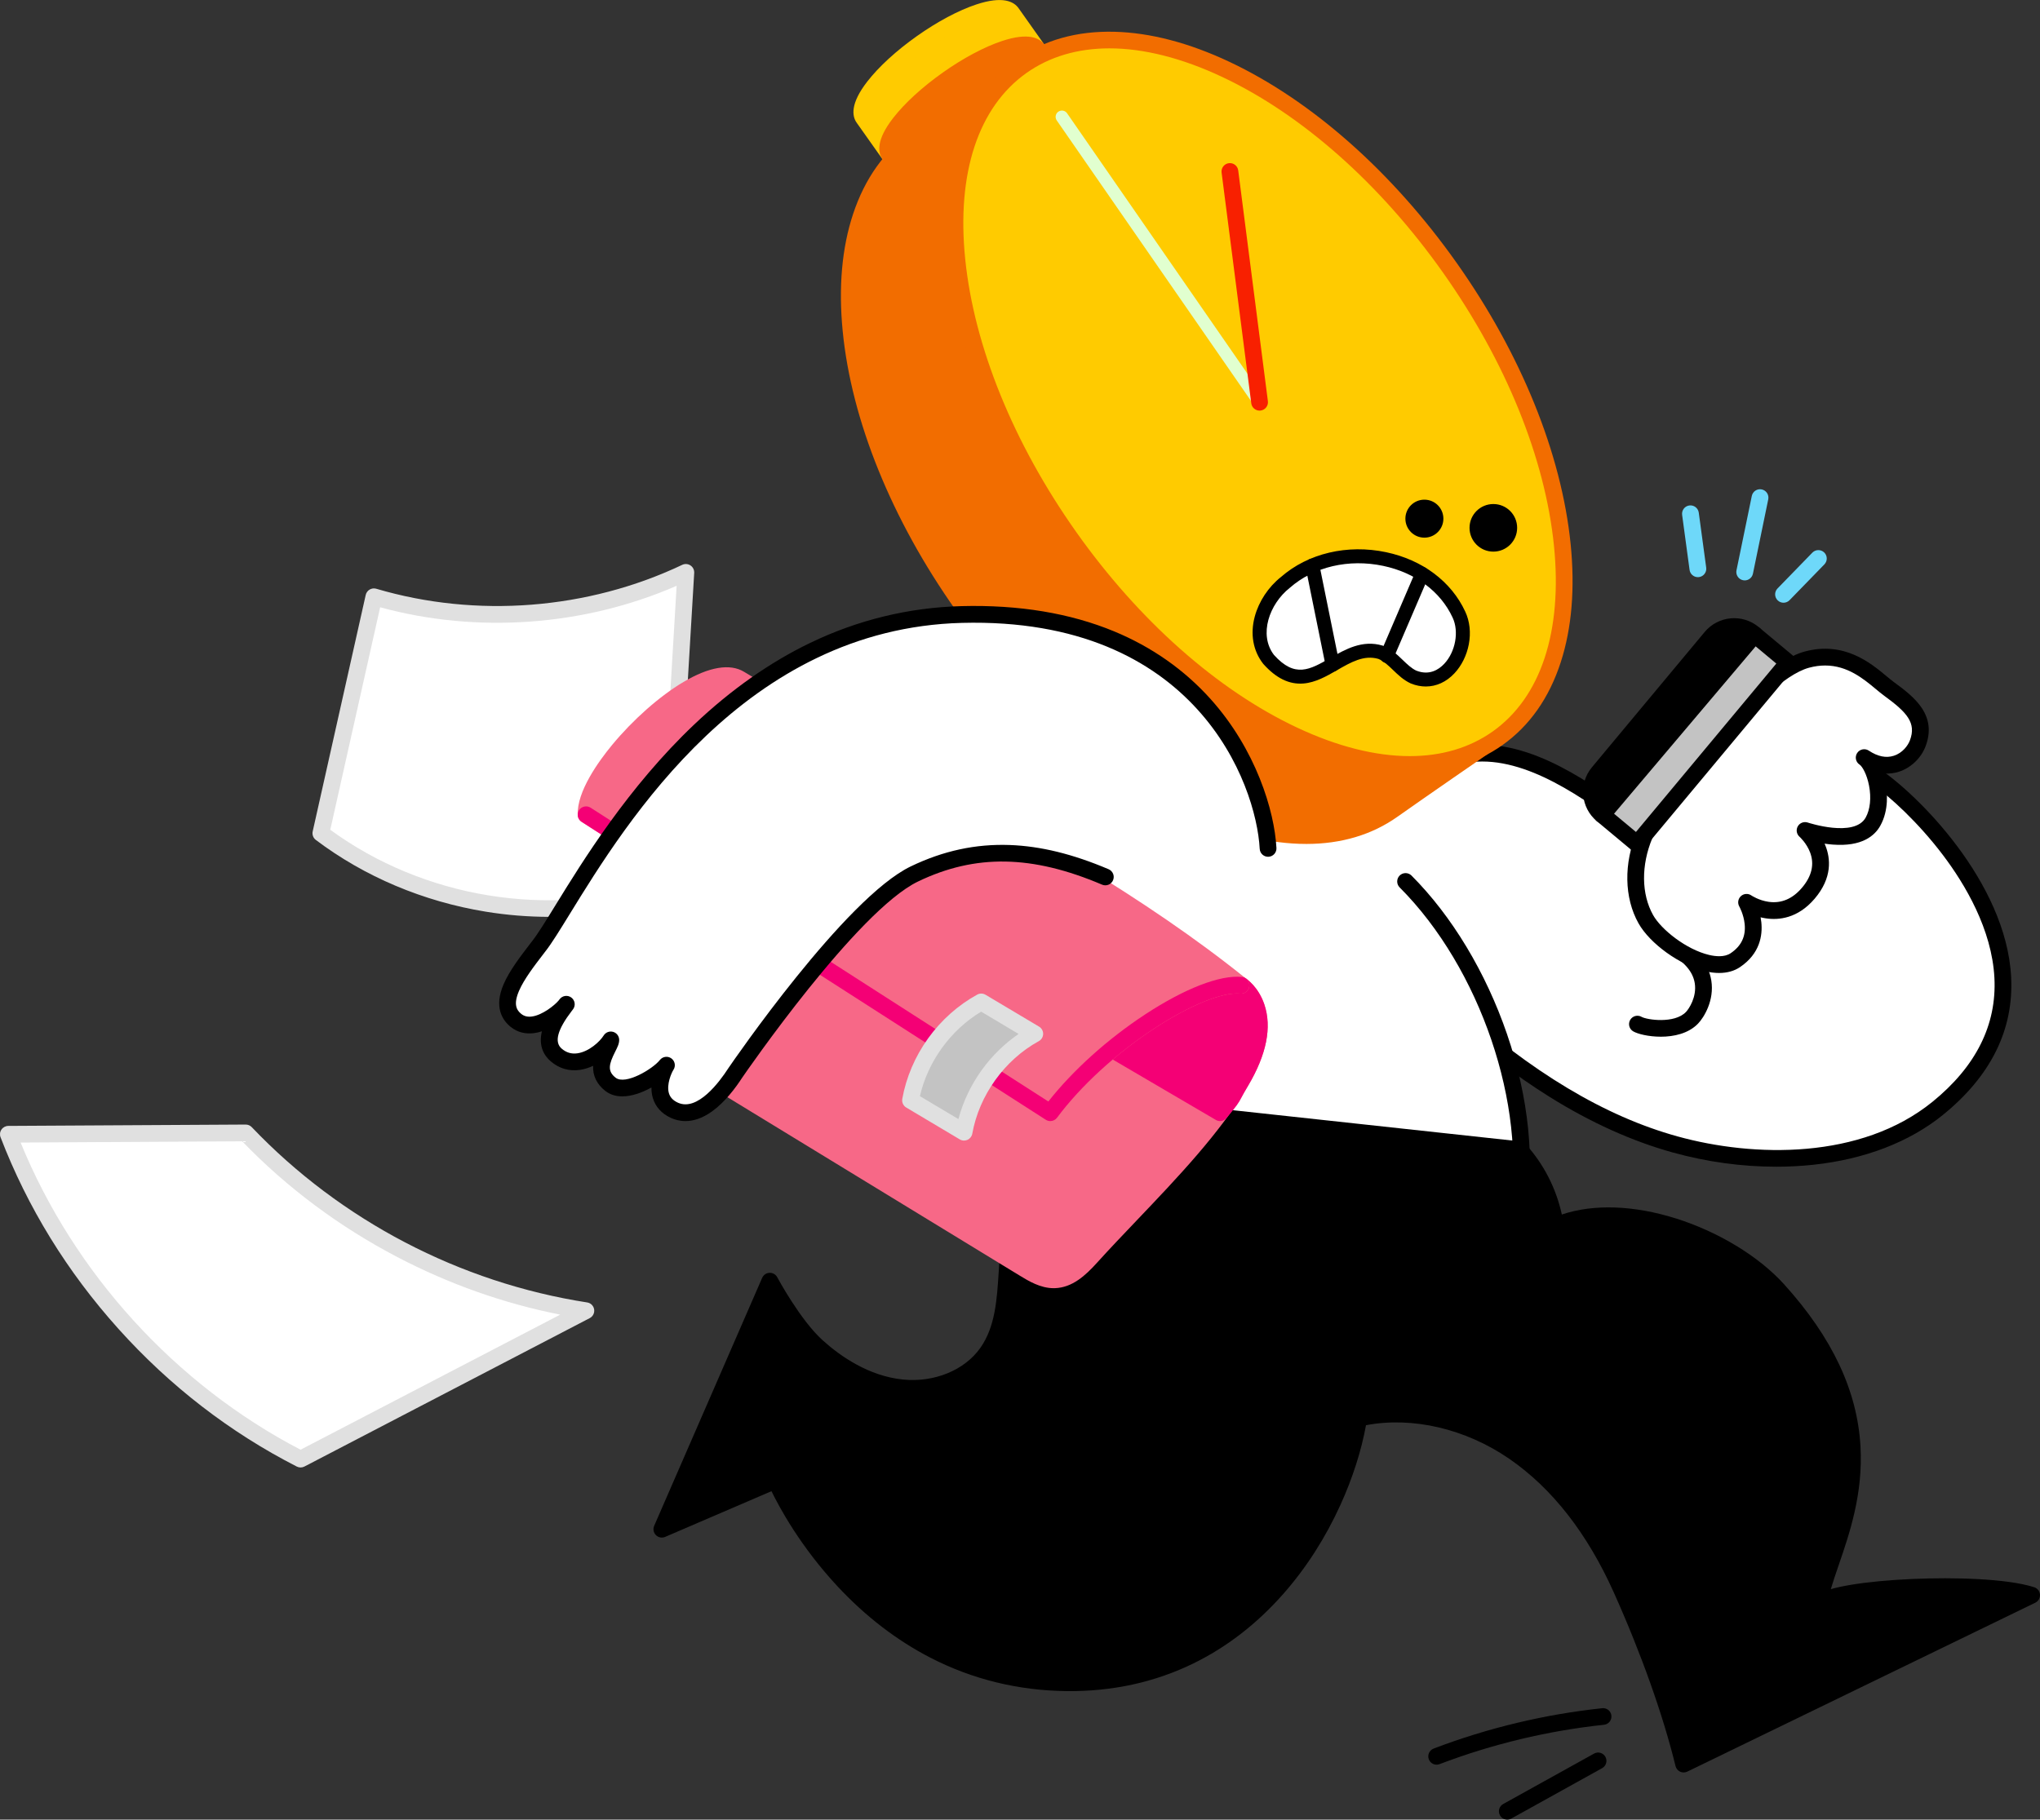<?xml version="1.0" encoding="UTF-8"?>
<svg id="Layer_2" data-name="Layer 2" xmlns="http://www.w3.org/2000/svg" xmlns:xlink="http://www.w3.org/1999/xlink" viewBox="0 0 2918 2603.48">
  <rect x="0" y="0" width="2918" height="2603.48" fill="#333333" stroke="none"/>
  <defs>
    <style>
      .cls-1 {
        fill: none;
      }

      .cls-2 {
        fill: #e0e0e0;
      }

      .cls-3 {
        fill: #ffcb00;
      }

      .cls-4 {
        fill: #e1ffcf;
      }

      .cls-5 {
        fill: #c3c3c3;
      }

      .cls-6 {
        fill: #6ed8f9;
      }

      .cls-7 {
        clip-path: url(#clippath-1);
      }

      .cls-8 {
        clip-path: url(#clippath-3);
      }

      .cls-9 {
        clip-path: url(#clippath-4);
      }

      .cls-10 {
        clip-path: url(#clippath-2);
      }

      .cls-11 {
        fill: #fff;
      }

      .cls-12 {
        fill: #f26d00;
      }

      .cls-13 {
        fill: #f76887;
      }

      .cls-14 {
        fill: #f82000;
      }

      .cls-15 {
        fill: #f40075;
      }

      .cls-16 {
        clip-path: url(#clippath);
      }
    </style>
    <clipPath id="clippath">
      <rect class="cls-1" x="2043" y="2444" width="262" height="159.48"/>
    </clipPath>
    <clipPath id="clippath-1">
      <rect class="cls-1" x="2406" y="700" width="207" height="162.38"/>
    </clipPath>
    <clipPath id="clippath-2">
      <rect class="cls-1" y="1609" width="850" height="490.63"/>
    </clipPath>
    <clipPath id="clippath-3">
      <rect class="cls-1" x="447" y="807" width="546" height="504.82"/>
    </clipPath>
    <clipPath id="clippath-4">
      <rect class="cls-1" x="714" width="2204" height="2535.99"/>
    </clipPath>
  </defs>
  <g id="Layer_1-2" data-name="Layer 1">
    <g>
      <g class="cls-16">
        <g>
          <path d="M2054.92,2524.87c-4.8,0-9.33-2.92-11.14-7.68-2.34-6.15.74-13.04,6.9-15.38,77.52-29.52,158.65-48.95,241.14-57.74,6.54-.69,12.42,4.04,13.11,10.59.7,6.54-4.04,12.42-10.59,13.11-80.45,8.58-159.58,27.52-235.19,56.32-1.4.53-2.83.78-4.24.78h0Z"/>
          <path d="M2155.96,2603.48c-4.19,0-8.25-2.21-10.43-6.14-3.19-5.76-1.12-13.01,4.64-16.2l129.98-72.14c5.76-3.19,13.01-1.12,16.2,4.64,3.19,5.76,1.12,13.01-4.64,16.2l-129.98,72.14c-1.83,1.02-3.82,1.5-5.77,1.5Z"/>
        </g>
      </g>
      <g class="cls-7">
        <g>
          <path class="cls-6" d="M2428.64,825.79c-5.92,0-11.07-4.37-11.89-10.4l-10.64-78.67c-.89-6.57,3.72-12.63,10.29-13.51,6.57-.9,12.62,3.72,13.51,10.29l10.64,78.67c.89,6.57-3.72,12.62-10.29,13.51-.55.07-1.09.11-1.63.11Z"/>
          <path class="cls-6" d="M2495.64,830.42c-.8,0-1.62-.08-2.44-.25-6.5-1.34-10.68-7.69-9.34-14.19l21.91-106.4c1.34-6.5,7.69-10.68,14.19-9.34,6.5,1.34,10.68,7.69,9.34,14.19l-21.91,106.4c-1.17,5.68-6.17,9.59-11.75,9.59h0Z"/>
          <path class="cls-6" d="M2551.15,862.38c-3.02,0-6.04-1.13-8.37-3.4-4.76-4.62-4.86-12.23-.24-16.99l49.83-51.26c4.62-4.76,12.23-4.86,16.99-.24,4.76,4.62,4.86,12.23.24,16.99l-49.83,51.26c-2.35,2.42-5.48,3.64-8.61,3.64h0Z"/>
        </g>
      </g>
      <g class="cls-10">
        <g>
          <path class="cls-11" d="M351.46,1620.95l-339.51,1.93c76.43,198.91,228.28,367.77,417.99,464.81l408.11-212.36c-184.13-28.59-358.02-119.49-486.59-254.38h0Z"/>
          <path class="cls-2" d="M429.94,2099.63c-1.87,0-3.73-.44-5.44-1.31-95.72-48.96-181.48-115.19-254.92-196.85C96.14,1819.81,39.35,1727.52.8,1627.16c-1.41-3.66-.93-7.78,1.29-11.02,2.21-3.24,5.88-5.19,9.8-5.21l339.51-1.93h.07c3.27,0,6.39,1.34,8.65,3.7,127.2,133.46,297.59,222.53,479.77,250.81,5.1.79,9.12,4.77,9.96,9.87.84,5.1-1.69,10.15-6.27,12.54l-408.11,212.36c-1.73.9-3.62,1.35-5.51,1.35h0ZM29.49,1634.73c76.39,186.95,221.32,346.2,400.42,439.5l371.41-193.26c-80.6-15.98-158.81-43.62-232.94-82.38-83.24-43.51-157.9-99.23-221.99-165.66l-316.9,1.8h0Z"/>
        </g>
      </g>
      <g class="cls-8">
        <g>
          <path class="cls-11" d="M534.83,853.88l-75.84,338.32c138.82,104.8,330.16,135.97,495.06,80.64l26.95-453.85c-137.8,65.46-299.88,78.13-446.17,34.88Z"/>
          <path class="cls-2" d="M786.09,1311.82c-30.36,0-60.91-2.46-91.28-7.41-89.34-14.55-173.38-50.04-243.05-102.64-3.76-2.84-5.51-7.61-4.48-12.2l75.84-338.32c.73-3.24,2.76-6.03,5.63-7.72,2.86-1.68,6.3-2.1,9.48-1.16,143.22,42.34,302.73,29.87,437.63-34.21,3.83-1.82,8.34-1.48,11.85.89,3.52,2.37,5.52,6.42,5.27,10.66l-26.95,453.85c-.29,4.89-3.52,9.1-8.16,10.66-54.62,18.33-112.83,27.6-171.78,27.6h0ZM472.41,1187.22c133.67,97.73,312.35,126.89,470.16,76.76l25.28-425.82c-132.23,57.56-284.96,68.7-424.09,30.73l-71.35,318.34Z"/>
        </g>
      </g>
      <g class="cls-9">
        <g>
          <path class="cls-11" d="M1637.63,1337.88c28.74,51.05,65.85,101.01,119.43,124.69,45.57,20.14,97.65,18.81,147.06,12.35,122.34-16,240.7-61.66,342.09-131.97,21.52-14.92,43.99-33.76,47.23-59.74,3.57-28.58-17.31-53.79-36.81-74.98-37.78-41.05-76.17-82.62-123.49-112.18-48.65-30.39-104.62-46.74-160.28-60.62-108.21-26.97-218.42-45.9-329.42-56.62-27.9-2.69-55.9-5.16-83.89-6.53-15.81-.78-17.39-3.67-21.58,9.73-3.22,10.31,1.49,29.3,2.41,39.99,4.45,51.83,14.13,103.19,28.76,153.11,16.59,56.61,39.56,111.36,68.5,162.77h0Z"/>
          <path class="cls-11" d="M1951.56,1139.57c49.84-36.04,94.38-62.01,168.61-62.01,111.77,0,227.87,119.94,298.75,162.36,4.25-18.71,8.51-37.42,12.76-56.12l247.25-75.66c76.41,49.84,317.28,295.71,92.5,477.86-99.01,80.23-252.51,85.48-375.32,51.46-122.81-34.03-230.33-109.36-325.04-194.63"/>
          <path d="M2540.52,1669.3c-48.88,0-99.05-6.85-147.59-20.3-58.3-16.15-117.58-42.89-176.2-79.48-50.06-31.24-100.32-69.77-153.65-117.79-4.92-4.43-5.32-12.01-.89-16.93,4.43-4.92,12.01-5.32,16.93-.89,111.48,100.37,216.22,163.17,320.22,191.98,109.46,30.33,262.71,33.32,364.57-49.22,62.45-50.61,92.35-110.35,88.89-177.57-3.58-69.47-42.03-133.92-73.66-175.75-34.62-45.79-75.23-83.38-102.14-102.09l-235.15,71.96-11.22,49.35c-.85,3.74-3.44,6.85-6.98,8.36-3.53,1.51-7.57,1.23-10.87-.74-19.69-11.78-42.84-29.42-67.34-48.1-65.79-50.14-147.67-112.55-225.25-112.55-73.03,0-116.38,27.05-161.59,59.74-5.36,3.88-12.86,2.67-16.74-2.69-3.88-5.36-2.67-12.86,2.69-16.74,23.19-16.76,48.64-33.93,77.61-45.88,30.41-12.55,61.55-18.4,98.02-18.4,85.68,0,171.13,65.13,239.79,117.46,18.19,13.86,35.61,27.15,51.06,37.59l8.98-39.49c.95-4.19,4.07-7.55,8.18-8.8l247.25-75.66c3.4-1.04,7.08-.52,10.05,1.42,56.98,37.16,184.24,164.25,191.23,299.78,3.89,75.3-29,141.73-97.73,197.43-47.77,38.71-111.74,63.32-185,71.18-17.55,1.88-35.42,2.82-53.47,2.82h0Z"/>
          <path d="M2375.55,1483.29c-17.32,0-32.88-3.87-39.38-7.62-5.73-3.31-7.7-10.64-4.39-16.37s10.64-7.7,16.37-4.39c7.31,4.22,46.93,10.2,63.44-6.99,4.26-4.44,15.72-21.54,12.58-41.23-2.69-16.87-15.66-31.6-38.53-43.79-5.84-3.11-8.06-10.37-4.94-16.21,3.11-5.84,10.37-8.06,16.21-4.94,29.86,15.9,47,36.48,50.94,61.17,4.53,28.4-10.43,52.72-18.96,61.61-13.65,14.21-34.53,18.77-53.34,18.77h0Z"/>
          <path class="cls-11" d="M2352.41,1194.6c-16.01,38.39-18.62,84.24,1.71,120.53s93.58,81.95,128.05,58.68c45.99-31.04,16.1-82.79,16.1-82.79,0,0,48.34,33.78,88.2-12.87,42.25-49.44-4.5-89.9-4.5-89.9,0,0,75.52,26.07,97.09-12.59,17.66-31.64,2.91-81.57-12.59-91.7,37.76,25.17,68.31,1.88,76.7-20.61,13.11-35.13-10.76-55.56-41.08-77.64-22.13-16.11-57.81-58.04-117.6-41.94-76.57,20.61-216.09,212.42-232.09,250.82h0Z"/>
          <path d="M2459,1392.11c-6.24,0-12.88-.82-19.85-2.48-36.27-8.61-79.1-39.41-95.48-68.64-20.44-36.48-21.3-85.45-2.31-131,8.7-20.87,49.04-80.16,95.22-135.17,41.38-49.29,100.09-110.57,144.82-122.61,56.39-15.18,94.27,16.3,116.9,35.12,4.13,3.44,7.7,6.4,10.87,8.71,14.91,10.86,30.27,22.66,39.76,36.99,11.12,16.79,12.91,34.62,5.49,54.52-6.35,17.01-20.94,31.02-38.09,36.57-6,1.94-13.68,3.31-22.61,2.53,1.38,4.36,2.47,8.73,3.26,12.83,2.61,13.51,5.11,39.54-7.44,62.03-7.86,14.08-26.04,30.18-68.04,26.9-4-.31-7.9-.78-11.62-1.33.47,1.04.92,2.11,1.35,3.2,7.05,17.92,10.05,45.6-15.64,75.66-24.17,28.29-51.4,30.83-69.97,27.99-2.51-.38-4.93-.88-7.25-1.45.43,2.27.78,4.64,1.03,7.07,1.91,18.6-1.84,44.84-30.51,64.19-8.23,5.56-18.37,8.37-29.88,8.37h0ZM2610.66,952.19c-7.2,0-14.86.97-23.04,3.17-70.85,19.08-208.75,206.91-224.15,243.85-16.18,38.81-15.77,79.95,1.1,110.06,11.62,20.74,47.38,49.27,80.1,57.04,9.17,2.18,21.96,3.52,30.79-2.43,15.34-10.35,21.91-24.05,20.08-41.88-1.42-13.88-7.59-24.87-7.65-24.98-2.81-4.86-1.86-11.03,2.28-14.83s10.36-4.21,14.97-.99c.06.04,10.61,7.17,24.89,9.15,17.95,2.49,33.88-4.23,47.34-19.98,14.22-16.64,18.2-33.67,11.83-50.6-5.1-13.55-15-22.4-15.1-22.48-4.34-3.76-5.39-10.05-2.52-15.03s8.89-7.2,14.32-5.33c.65.22,66.55,21.87,82.72-7.1,6.46-11.57,8.22-28.26,4.84-45.8-3.2-16.58-9.73-27.43-13.42-29.96-.06-.04-.12-.08-.19-.12-5.49-3.66-6.99-11.07-3.35-16.58,3.64-5.51,11.04-7.04,16.56-3.43.1.06.19.13.29.19,12.59,8.33,24.57,10.75,35.61,7.18,12.38-4.01,20.13-14.43,23.01-22.14,9.26-24.82-3.9-39.73-36.9-63.76-3.79-2.76-7.82-6.11-12.08-9.65-17.54-14.58-40.38-33.57-72.31-33.57h0Z"/>
          <path d="M2447.61,911.86l-161.31,193.6c-15.13,18.16-12.68,45.16,5.48,60.29s218.05-257.76,218.05-257.76l-1.94-1.61c-18.16-15.13-45.16-12.68-60.29,5.48h0Z"/>
          <path d="M2291.78,1177.73c-2.71,0-5.43-.91-7.67-2.78-23.21-19.34-26.36-53.96-7.02-77.17l161.31-193.6c19.34-23.21,53.96-26.36,77.17-7.02l1.94,1.61c2.45,2.05,3.99,4.98,4.27,8.17.28,3.18-.73,6.34-2.79,8.78l-218.05,257.76c-2.37,2.8-5.75,4.24-9.16,4.24ZM2480.53,908.45c-8.84,0-17.62,3.77-23.71,11.08l-161.31,193.6c-8.19,9.82-9.21,23.28-3.65,33.98l200.06-236.48c-3.66-1.46-7.53-2.17-11.38-2.17h0ZM2447.61,911.86h0,0Z"/>
          <path class="cls-5" d="M2509.84,907.99l-218.06,257.76,49.81,41.5,216.12-259.37-47.87-39.89Z"/>
          <path d="M2341.58,1219.23c-2.7,0-5.43-.91-7.67-2.78l-49.81-41.5c-2.45-2.04-3.99-4.98-4.27-8.17-.28-3.18.73-6.34,2.79-8.78l218.05-257.76c4.25-5.03,11.77-5.68,16.82-1.47l47.87,39.89c2.44,2.03,3.98,4.96,4.26,8.12.29,3.17-.69,6.32-2.73,8.76l-216.12,259.37c-2.37,2.85-5.78,4.31-9.21,4.31h0ZM2308.73,1164.27l31.32,26.1,200.77-240.96-29.53-24.6-202.57,239.46h0Z"/>
          <path class="cls-3" d="M1447.17,18.61c4.94,6.99,36.96,52.24,36.96,52.24l-212.04,150.02s-32.99-46.62-36.96-52.24c-12.57-17.76,24.71-65.74,83.27-107.17,58.55-41.43,116.21-60.61,128.77-42.85h0Z"/>
          <path class="cls-3" d="M1272.09,232.86c-.67,0-1.35-.06-2.02-.17-3.13-.54-5.92-2.3-7.76-4.89l-36.96-52.24c-6.64-9.39-9.38-27.24,15.28-58.99,16.43-21.15,41.59-44.19,70.85-64.89,29.26-20.7,59.36-36.76,84.77-45.21,38.14-12.7,54.07-4.17,60.71,5.22l36.96,52.24c1.84,2.59,2.57,5.81,2.03,8.95-.54,3.13-2.3,5.92-4.89,7.76l-212.04,150.02c-2.04,1.44-4.46,2.2-6.92,2.2h0ZM1429.68,23.98c-5.27,0-13.56,1.14-25.86,5.23-23.23,7.73-51.11,22.66-78.49,42.03-27.38,19.37-50.74,40.69-65.76,60.03-15.64,20.13-15.35,29.44-14.64,30.44l30.04,42.46,192.47-136.18-30.04-42.46c-.35-.49-2.62-1.55-7.71-1.55h0Z"/>
          <g>
            <ellipse class="cls-12" cx="1378.11" cy="145.87" rx="129.87" ry="39.39" transform="translate(168.86 822.75) rotate(-35.28)"/>
            <path class="cls-12" d="M1289.72,239.42c-15.16,0-23.17-5.64-27.41-11.63-6.64-9.39-9.38-27.24,15.28-58.99,16.43-21.15,41.59-44.19,70.85-64.89,29.25-20.7,59.36-36.76,84.77-45.21,38.14-12.7,54.07-4.17,60.71,5.22,6.64,9.39,9.38,27.24-15.28,58.99-16.43,21.15-41.59,44.19-70.85,64.89-29.25,20.7-59.36,36.76-84.77,45.21-13.81,4.6-24.7,6.41-33.3,6.41h0ZM1466.64,76.22c-5.27,0-13.56,1.14-25.86,5.23-23.24,7.73-51.11,22.66-78.49,42.03-27.38,19.37-50.74,40.69-65.76,60.03-15.64,20.13-15.35,29.44-14.64,30.44.71,1,9.38,4.37,33.57-3.68,23.24-7.73,51.11-22.66,78.49-42.03s50.74-40.69,65.76-60.03c15.64-20.13,15.35-29.44,14.64-30.43-.35-.49-2.62-1.56-7.71-1.56h0Z"/>
            <path class="cls-12" d="M1921.24,481.25c138.68,196.01,198.81,588.57,198.81,588.57,0,0-88.76,61.15-128.13,89-150.28,106.32-426.95-26.94-614.87-292.55s-216.14-562.01-65.86-668.33c41.03-29.03,158.91-109.15,158.91-109.15,0,0,314.53,199.37,451.14,392.45h0Z"/>
            <path class="cls-12" d="M1868.45,1207.48c-3.3,0-6.63-.06-9.99-.17-51.38-1.74-106.91-16.7-165.03-44.46-57.52-27.47-114.74-66.11-170.09-114.85-57.07-50.26-109.59-109.07-156.08-174.79-91.94-129.95-149.44-271.88-161.9-399.65-6.12-62.8-1.11-119.14,14.91-167.44,16.83-50.74,45.08-90.42,83.99-117.94,40.66-28.77,157.92-108.48,159.1-109.28,3.95-2.68,9.12-2.77,13.15-.21.79.5,80.21,50.99,175.26,124.46,87.97,68,207.83,170.24,279.25,271.19,32.19,45.5,62.8,105.13,90.95,177.22,22.41,57.37,43.36,122.79,62.27,194.44,32.16,121.85,47.51,221.04,47.66,222.03.7,4.54-1.27,9.08-5.05,11.68-.89.61-89.15,61.42-128.01,88.92-36.47,25.81-80.3,38.86-130.38,38.86h0ZM1470.27,103.18c-25.37,17.26-117.26,79.86-152.17,104.56-69.12,48.9-100.69,142.48-88.89,263.49,12.06,123.69,68.04,261.53,157.61,388.14,89.92,127.09,202.48,227.19,316.94,281.85,112.53,53.75,212.4,56.53,281.23,7.83,32.92-23.29,101.09-70.35,122.02-84.79-4.15-25.03-19.16-110.72-46.01-212.41-41.98-158.98-93.69-284.73-149.54-363.68-69.71-98.53-187.67-199.07-274.35-266.07-78.46-60.65-146.02-105.39-166.84-118.93h0Z"/>
          </g>
          <ellipse class="cls-3" cx="1801.69" cy="575.52" rx="333.32" ry="589.13" transform="translate(-1.51 1146.31) rotate(-35.28)"/>
          <path class="cls-12" d="M2016.74,1105.66c-2.57,0-5.15-.03-7.76-.1-51.21-1.34-106.45-15.81-164.2-43.01-117.5-55.34-232.91-157.48-324.98-287.6-92.06-130.12-149.97-272.95-163.05-402.17-6.43-63.51-1.69-120.42,14.09-169.16,16.62-51.33,44.76-91.31,83.65-118.82,38.89-27.52,85.95-40.75,139.89-39.34,51.21,1.34,106.45,15.81,164.2,43.01,117.49,55.34,232.92,157.49,324.98,287.6,92.06,130.12,149.97,272.95,163.05,402.17,6.43,63.51,1.69,120.42-14.09,169.16-16.62,51.33-44.76,91.31-83.65,118.82-37.01,26.19-81.43,39.44-132.13,39.44h0ZM1586.91,69.19c-45.21,0-85.4,11.71-118.57,35.18-69,48.82-100.16,143.29-87.74,266,12.67,125.17,69.06,263.94,158.77,390.74,89.71,126.8,201.8,226.15,315.62,279.76,57.94,27.29,112.63,40.96,161.47,40.97,45.21,0,85.4-11.71,118.57-35.18,69-48.82,100.16-143.29,87.74-266-12.67-125.17-69.06-263.94-158.77-390.74-89.71-126.8-201.8-226.15-315.62-279.76-57.94-27.29-112.63-40.97-161.47-40.97h0Z"/>
          <path class="cls-4" d="M1801.69,584.5c-2.85,0-5.65-1.35-7.4-3.87l-282.73-408.33c-2.83-4.08-1.81-9.68,2.27-12.51,4.08-2.82,9.68-1.81,12.51,2.27l282.73,408.33c2.83,4.08,1.81,9.68-2.27,12.51-1.56,1.08-3.34,1.6-5.11,1.6Z"/>
          <path class="cls-14" d="M1801.67,587.5c-5.94,0-11.1-4.41-11.87-10.46l-42.44-330.14c-.84-6.56,3.79-12.57,10.36-13.42,6.56-.85,12.57,3.79,13.42,10.36l42.44,330.14c.84,6.56-3.79,12.57-10.36,13.42-.52.07-1.03.1-1.54.1h0Z"/>
          <path class="cls-11" d="M2086.81,879.3c-41.1-88.79-174.54-110.64-248.2-45.98-31.95,25.24-51.14,75.22-23.97,110.18,60.91,67.96,100.36-28.05,160.14-10.22,18.5,7.04,29.2,27.18,47.18,35.44,49.06,19.52,84.98-46.87,64.84-89.43h0Z"/>
          <path d="M2039.53,982.23c-6.98,0-14.13-1.39-21.25-4.23-.16-.06-.32-.13-.48-.21-10.13-4.66-17.79-12.02-25.2-19.15-6.9-6.63-13.42-12.9-21.03-15.91-20.6-5.96-39.18,4.73-58.85,16.03-15.22,8.75-30.96,17.8-48.37,19.18-20.23,1.62-38.94-7.49-57.15-27.8-.16-.17-.31-.35-.45-.54-14.42-18.56-18.66-42.52-11.94-67.47,5.85-21.7,19.47-42.28,37.4-56.52,38.84-33.97,95.08-47.25,150.5-35.53,51.99,11,93.23,41.96,113.14,84.96,6.46,13.68,8.28,30.33,5.11,46.88-3.03,15.83-10.33,30.55-20.56,41.45-11.65,12.42-25.9,18.84-40.89,18.84ZM2025.91,959.55c18.56,7.26,31.96-1.32,39.94-9.82,16.12-17.18,21.37-46.23,11.94-66.15-.01-.02-.02-.05-.04-.08-17.24-37.24-53.38-64.16-99.17-73.84-49.39-10.45-99.25,1.21-133.38,31.17-.13.11-.26.22-.4.33-28.95,22.87-44.82,66.81-22.49,95.95,30.05,33.33,51.2,21.18,80.44,4.36,21.52-12.37,45.91-26.4,74.88-17.75.24.07.47.15.7.24,11.55,4.4,19.97,12.49,28.1,20.31,6.43,6.18,12.5,12.02,19.47,15.29h0Z"/>
          <path d="M1906.03,961.05c-4.65,0-8.82-3.27-9.78-8l-28.79-141.92c-1.1-5.41,2.4-10.68,7.8-11.77,5.4-1.09,10.68,2.4,11.77,7.8l28.79,141.92c1.1,5.41-2.4,10.68-7.8,11.77-.67.14-1.34.2-2,.2h0Z"/>
          <path d="M1983.72,948.59c-1.31,0-2.65-.26-3.93-.81-5.07-2.18-7.41-8.05-5.24-13.12l50.46-117.54c2.18-5.07,8.05-7.41,13.12-5.24,5.07,2.18,7.41,8.05,5.24,13.12l-50.46,117.54c-1.62,3.78-5.31,6.05-9.18,6.05h0Z"/>
          <circle cx="2037.43" cy="742.09" r="27.18"/>
          <circle cx="2136.06" cy="755.21" r="34.05"/>
          <path class="cls-11" d="M2010.53,1261.2c114.56,114.69,189.06,318.76,159.58,478.17,0,0-135.92,68.75-316.33,55-171.69-13.09-373.65-116.29-373.65-116.29,75.22-146.08,94.06-320.32,51.81-479.1"/>
          <path d="M1901.3,1808.15c-15.71,0-31.87-.57-48.43-1.83-90.12-6.87-188.18-38.49-254.57-63.8-71.73-27.35-123.11-53.5-123.62-53.76-2.84-1.45-4.98-3.97-5.96-7-.98-3.03-.71-6.33.75-9.16,73.79-143.28,92.33-314.79,50.88-470.53-1.7-6.4,2.1-12.96,8.5-14.66,6.39-1.69,12.96,2.1,14.66,8.5,41.91,157.49,24.64,330.52-47.25,476.77,18.44,8.9,59.27,27.9,110.85,47.56,64.83,24.71,160.41,55.55,247.57,62.19,91.19,6.95,170.55-8,221.07-21.77,42.34-11.54,72.08-24.2,83.62-29.47,24.82-148.97-42.12-346.17-157.33-461.51-4.68-4.68-4.67-12.27,0-16.95s12.27-4.67,16.95,0c57.77,57.83,106.3,138.41,136.66,226.9,31.28,91.18,40.6,184.2,26.22,261.92-.68,3.68-3.04,6.83-6.38,8.51-1.43.73-35.72,17.91-92.76,33.52-43.34,11.86-107.13,24.56-181.46,24.56h0ZM2170.11,1739.37h0,0Z"/>
          <path d="M2601.57,2294.84c12.95-84.84,130.9-239.36-58.32-449.08-70.36-77.98-222.35-134.08-318.44-91.68-5.77-40.4-23.96-78.95-51.48-109.09l-650.63-70.67c-48.9,51.88-70.73,135.87-79.01,206.68-6.17,52.79-.96,110.71-31.48,154.22-26.41,37.64-75.73,55.06-121.49,50.53s-87.86-28.41-122.01-59.2-67.52-93.46-67.52-93.46l-154.49,354.85,162.82-70.02s120.65,286.6,416.53,289.69c267.97,2.8,394.83-237.13,417.42-378.5,75.57-17.33,157.91,3.99,222.15,48.21,69.38,47.76,119.36,119.64,153.82,196.5,34.46,76.86,68.9,168.34,88.86,250.17l497.71-241.62c-68.36-21.93-280.91-12.31-304.45,12.46h0Z"/>
          <path d="M2408.3,2535.99c-1.74,0-3.49-.38-5.1-1.14-3.28-1.54-5.68-4.48-6.54-8-17.78-72.85-49.08-160.96-88.16-248.11-38.07-84.93-88.43-149.37-149.68-191.53-62.49-43.02-138.47-60.71-204.91-48.03-6.69,36.74-19.27,76-36.6,114.09-21.53,47.32-48.96,90.08-81.53,127.09-37.78,42.93-81.31,76.56-129.38,99.96-54.94,26.75-115.68,39.96-180.47,39.29-69.37-.73-135.07-16.84-195.28-47.9-48.05-24.79-92.66-59.08-132.58-101.91-53.08-56.94-83.3-113.08-94.54-136.23l-152.09,65.4c-4.52,1.94-9.76.93-13.23-2.55-3.47-3.48-4.46-8.73-2.5-13.24l154.49-354.85c1.84-4.22,5.92-7.01,10.52-7.19,4.59-.19,8.89,2.28,11.05,6.34.32.61,32.8,61.2,64.96,90.19,25.45,22.94,66.09,51.31,115.17,56.18,44.63,4.42,88-13.42,110.49-45.48,21.19-30.21,23.62-68.54,26.18-109.12.82-13.03,1.68-26.51,3.21-39.61,7.69-65.78,28.2-156.22,82.19-213.51,2.57-2.73,6.28-4.1,10.02-3.69l650.63,70.67c2.9.31,5.59,1.68,7.56,3.83,25.69,28.14,43.8,63.47,51.85,100.76,45.42-15.25,102.68-13.36,163.23,5.66,60.92,19.14,118.82,54.42,154.88,94.39,68.85,76.31,104.53,152.13,109.08,231.79,3.86,67.69-15.66,124.6-31.35,170.33-4.19,12.23-8.07,23.53-11.1,33.88,7.32-2.1,16.68-4.2,28.71-6.2,24.41-4.06,55.18-6.97,88.98-8.41,58.14-2.48,134.18-.68,173.21,11.84,4.66,1.5,7.95,5.68,8.29,10.56s-2.31,9.49-6.72,11.63l-497.71,241.62c-1.65.8-3.44,1.2-5.23,1.2h0ZM1997.71,2011.07c20.88,0,42.18,2.46,63.76,7.39,38.94,8.89,77.3,25.83,110.95,49,64.91,44.69,118.06,112.47,157.96,201.47,37.12,82.8,67.37,166.6,85.94,237.86l452.77-219.8c-33.78-4.53-81.18-6.06-131.51-3.92-32.36,1.38-62.93,4.26-86.06,8.1-35.07,5.83-41.01,11.68-41.25,11.93-3.61,3.78-9.28,4.79-13.97,2.48-4.69-2.31-7.36-7.38-6.57-12.55,2.74-17.96,9.57-37.88,17.49-60.95,31.21-90.98,73.94-215.58-72.86-378.29-33.32-36.93-87.25-69.67-144.26-87.58-61.43-19.3-118.41-19.71-160.44-1.16-3.43,1.51-7.37,1.33-10.65-.49s-5.52-5.07-6.05-8.78c-5.21-36.46-21.31-71.57-45.49-99.36l-639.99-69.51c-49.05,55.73-66.06,145.91-71.86,195.5-1.46,12.46-2.29,25.62-3.09,38.34-2.66,42.1-5.42,85.64-30.48,121.37-27.38,39.02-79.39,60.84-132.48,55.57-55.56-5.51-100.73-36.88-128.85-62.22-22.88-20.62-44.95-54.03-58.02-75.71l-132.89,305.23,135.01-58.06c2.93-1.26,6.25-1.3,9.22-.11,2.96,1.19,5.33,3.52,6.57,6.47.29.7,30.44,71.09,95.59,140.76,86.69,92.71,190.99,140.35,310.02,141.59,1.5.02,3.02.02,4.51.02,250.88,0,377.19-219.78,400.95-368.43.77-4.83,4.39-8.7,9.16-9.79,18.52-4.25,37.54-6.37,56.92-6.37h0Z"/>
          <path class="cls-13" d="M1775.11,1409.73s-36.17-8.46-63.37-17.31l-737.69-380.33c-45.14,82.51-90.28,165.01-135.42,247.52-13.26,24.23-26.68,48.9-32.41,75.92-5.73,27.02-2.77,57.22,14.29,78.94,10.44,13.29,25.18,22.38,39.61,31.19,87.59,53.48,175.18,106.96,262.77,160.45,114.02,69.62,228.04,139.25,342.06,208.87,13.42,8.19,27.86,16.67,43.57,16.16,20.94-.69,37.71-16.9,51.76-32.45,69.3-76.72,162.23-162.55,214.82-251.56,58.86-99.62,0-137.38,0-137.38h0Z"/>
          <path class="cls-13" d="M1507.2,1843.12c-19.11,0-36.03-10.33-48.49-17.93l-604.83-369.31c-14.47-8.84-30.88-18.86-42.78-34.01-17.73-22.58-23.78-54.95-16.59-88.83,6.14-28.96,20.11-54.49,33.62-79.18l135.42-247.51c3.12-5.7,10.22-7.88,16.01-4.9l736.82,379.88c26.28,8.48,61.12,16.66,61.47,16.74,1.33.31,2.59.85,3.74,1.58,1.87,1.2,18.51,12.44,26.96,37.6,10.92,32.5,3.15,71.52-23.12,115.96-39.81,67.37-100.7,131.25-159.58,193.02-20.06,21.04-39.01,40.92-56.67,60.47-16.64,18.42-35.45,35.58-60.26,36.39-.58.02-1.15.03-1.73.03h0ZM978.96,1028.1l-129.81,237.26c-12.68,23.17-25.79,47.13-31.2,72.65-5.71,26.91-1.34,52.08,12,69.05,9.23,11.75,23.06,20.2,36.43,28.36l604.83,369.31c13.75,8.4,25.17,14.79,36.94,14.41,15.86-.52,30.16-14,43.26-28.5,17.88-19.79,36.93-39.78,57.1-60.94,57.96-60.8,117.89-123.67,156.3-188.68,47.22-79.91,13.03-113.84,5.18-120.18-8.63-2.07-38.31-9.33-61.94-17.01-.61-.2-1.21-.45-1.78-.74l-727.29-374.97h0Z"/>
          <path class="cls-15" d="M1775.11,1409.73s-36.17-8.46-63.37-17.31l-737.69-380.33c-17.68,32.31-35.36,64.62-53.03,96.93l824.18,483.04c22.34-26.99,13.48-17.15,29.91-44.94,58.86-99.62,0-137.38,0-137.38h0Z"/>
          <path class="cls-15" d="M1745.2,1604.04c-2.07,0-4.16-.54-6.05-1.65l-824.18-483.04c-5.59-3.28-7.57-10.41-4.45-16.09l53.03-96.93c3.12-5.7,10.22-7.88,16.01-4.9l736.82,379.88c26.28,8.48,61.12,16.66,61.47,16.74,1.33.31,2.59.85,3.74,1.58,1.87,1.2,18.51,12.44,26.96,37.6,10.92,32.5,3.15,71.52-23.12,115.96-4.99,8.44-7.56,13.28-9.44,16.82-4.79,9.01-6,10.88-21.55,29.67-2.35,2.84-5.77,4.34-9.24,4.34h0ZM937.13,1104.56l805.33,471.99c8.36-10.23,9.19-11.8,12.37-17.77,1.99-3.74,4.71-8.85,9.97-17.76,47.22-79.91,13.03-113.84,5.18-120.18-8.63-2.07-38.31-9.33-61.94-17.01-.61-.2-1.21-.45-1.78-.74l-727.29-374.97-41.83,76.46h0Z"/>
          <path class="cls-13" d="M1058.11,971.48c-57.21-34.81-222.93,127.37-219.76,194.27l664.02,426.31c73.63-99.14,214.3-188.14,272.75-182.32-216.54-174.22-478.57-293.19-717.01-438.25h0Z"/>
          <path class="cls-13" d="M1502.36,1604.04c-2.22,0-4.47-.62-6.47-1.9l-664.02-426.31c-3.26-2.1-5.31-5.64-5.5-9.52-1.6-33.66,30.09-77.33,49.11-100.37,29.98-36.3,68.14-70,102.09-90.15,36.65-21.76,66.65-26.79,86.76-14.56,77.87,47.38,159.76,92.79,238.96,136.72,163.66,90.76,332.89,184.62,479.33,302.44,4.13,3.32,5.59,8.97,3.58,13.88-2.01,4.91-7.01,7.9-12.28,7.39-25.13-2.52-72.21,16.62-122.92,49.9-54.83,35.98-105.5,82.51-139.02,127.64-2.34,3.15-5.96,4.84-9.63,4.84h0ZM850.56,1159.34l648.99,416.66c34.97-44.45,84.79-89.37,138.31-124.49,40.2-26.38,77.25-43.9,106.54-50.77-139.44-108.08-298.57-196.34-452.72-281.83-79.41-44.04-161.52-89.58-239.8-137.2-11.71-7.13-34.33-1.77-62.06,14.69-31.7,18.82-67.53,50.52-95.84,84.8-25.42,30.77-41.18,59.31-43.41,78.13h0Z"/>
          <path class="cls-15" d="M1502.36,1604.04c-2.22,0-4.47-.62-6.47-1.9l-664.02-426.31c-5.57-3.58-7.19-10.99-3.61-16.56,3.58-5.57,10.99-7.19,16.56-3.61l654.73,420.34c34.97-44.45,84.79-89.37,138.31-124.49,56.75-37.24,107.21-56.81,138.44-53.71,6.59.66,11.39,6.53,10.74,13.11-.66,6.59-6.53,11.39-13.11,10.74-25.13-2.52-72.21,16.62-122.92,49.9-54.83,35.98-105.5,82.51-139.02,127.64-2.34,3.15-5.96,4.84-9.63,4.84h0Z"/>
          <path class="cls-5" d="M1403.58,1433.59c-52.4,28.69-90.67,81.94-101.16,140.75l76.55,45.59c10.49-58.82,48.76-112.06,101.16-140.75l-76.55-45.59Z"/>
          <path class="cls-2" d="M1378.97,1631.91c-2.13,0-4.25-.57-6.13-1.69l-76.55-45.59c-4.29-2.55-6.54-7.49-5.67-12.4,5.46-30.61,18.23-60.55,36.93-86.56s43-47.66,70.27-62.6c3.72-2.04,8.24-1.96,11.89.21l76.55,45.59c3.7,2.2,5.93,6.21,5.85,10.51-.08,4.3-2.45,8.23-6.23,10.3-48.89,26.77-85.33,77.48-95.12,132.35-.69,3.87-3.24,7.16-6.82,8.8-1.59.73-3.29,1.08-4.98,1.08h0ZM1315.85,1568.39l55.03,32.77c6.61-24.74,17.93-48.63,33.22-69.9,14.63-20.35,32.68-38.03,52.9-51.91l-53.54-31.88c-43.57,26.1-76.35,71.39-87.61,120.92h0Z"/>
          <path class="cls-5" d="M1067.12,1225.32c-52.4,28.69-90.67,81.94-101.16,140.75l76.55,45.59c10.49-58.82,48.76-112.06,101.16-140.75l-76.55-45.59Z"/>
          <path class="cls-2" d="M1042.51,1423.65c-2.13,0-4.25-.57-6.13-1.69l-76.55-45.59c-4.29-2.55-6.54-7.49-5.67-12.4,5.46-30.61,18.23-60.55,36.93-86.56,18.7-26.02,43-47.67,70.27-62.6,3.72-2.04,8.24-1.96,11.89.21l76.55,45.59c3.7,2.2,5.93,6.21,5.85,10.51-.08,4.3-2.45,8.23-6.23,10.3-48.88,26.77-85.33,77.48-95.12,132.35-.69,3.87-3.24,7.16-6.82,8.8-1.59.73-3.29,1.08-4.98,1.08h0ZM979.39,1360.13l55.03,32.77c6.61-24.74,17.93-48.63,33.22-69.9,14.63-20.35,32.68-38.03,52.9-51.91l-53.54-31.88c-43.57,26.1-76.35,71.39-87.61,120.92h0Z"/>
          <path class="cls-11" d="M1581.06,1254.71c-93.87-40-181.23-48.53-273.16-4.26s-256.28,284.8-256.28,284.8c-22.31,34.55-55.34,67.92-87.09,53.27-34.64-15.99-16.63-56.2-11.24-64.48-11.64,14.68-57.64,44.94-80.11,27.36-29.34-22.96.77-53.87.49-63.5-12,19.08-49.34,46.41-78.16,21.49-24.06-20.8,1.56-55.88,14.55-72.51-7.78,11.09-46.61,43.59-71.93,23.18-31.52-25.4,5.12-70.34,32.83-106.58,54.51-69.49,231.98-464.53,604.62-474.26,345.98-9.03,433.22,241.08,438.26,334.66"/>
          <path d="M980.39,1604.02c-8.28,0-15.31-2.05-20.88-4.62-13.21-6.09-22.12-16.04-25.79-28.76-1.4-4.87-1.95-9.84-1.89-14.7-12.98,7.25-27.91,12.71-41.66,12.71-8.89,0-17.29-2.28-24.37-7.82-12.13-9.5-18.12-21.88-17.39-35.9-5.91,2.78-12.2,4.83-18.7,5.79-15.52,2.32-30.06-1.92-42.03-12.27-8.95-7.74-17.79-21.24-12.54-42.91-3.54,1.17-7.15,2.06-10.79,2.57-12.75,1.8-24.42-1.22-33.74-8.73-12.36-9.96-24.18-28.63-10.31-60.99,8.33-19.44,23.96-39.81,37.75-57.78l3.39-4.43s.06-.08.09-.12c7.86-10.01,18.87-27.91,32.81-50.57,38.98-63.34,104.22-169.36,198.7-258.94,52.41-49.69,108.23-88.98,165.93-116.76,68.35-32.92,141.12-50.6,216.3-52.56,82.03-2.14,155.6,10.05,218.64,36.23,53.76,22.33,100.04,54.83,137.57,96.59,65.05,72.39,91.47,160.08,94.32,213.18.36,6.61-4.71,12.26-11.32,12.61-6.59.35-12.26-4.71-12.61-11.32-4.99-92.89-91.28-332.02-425.98-323.32-309.57,8.08-479.48,284.18-561.14,416.87-14.32,23.26-25.63,41.65-34.32,52.74l-3.37,4.4c-12.93,16.85-27.58,35.95-34.73,52.63-8.48,19.78-3.08,27.72,3.32,32.88,4.14,3.34,9.16,4.54,15.34,3.66,14.96-2.11,31.96-15.73,37.97-22.75.56-.73,1.11-1.44,1.65-2.13,4-5.12,11.35-6.12,16.58-2.26,5.22,3.87,6.41,11.19,2.68,16.51-.56.8-1.21,1.65-1.96,2.56-20.63,26.97-25.39,44.65-14.56,54.01,6.71,5.8,14.18,7.99,22.81,6.7,16.23-2.42,31.62-16.37,37.36-25.51,2.81-4.47,8.21-6.57,13.3-5.18s8.67,5.94,8.83,11.22c.16,5.56-2.42,10.68-5.7,17.16-9.2,18.23-11.3,27.93.61,37.25,13.99,10.95,53.06-12.41,63.33-25.36,3.98-5.02,11.2-6.02,16.39-2.28,5.2,3.74,6.53,10.9,3.04,16.27-3,4.61-10.14,21.09-6.58,33.43,1.73,5.99,5.91,10.45,12.8,13.63,28.12,12.97,59.72-29.86,72.01-48.89.06-.09.11-.17.17-.26,6.78-9.93,167.23-243.7,260.97-288.84,46.42-22.35,92.7-32.37,141.48-30.64,44.18,1.57,90.49,12.91,141.58,34.68,6.09,2.6,8.92,9.63,6.33,15.72-2.6,6.09-9.63,8.92-15.72,6.33-100.02-42.62-181.21-44-263.26-4.49-87.18,41.98-246.96,274.02-251.49,280.64-9.51,14.71-24.66,34.96-42.98,48.17-14.5,10.46-27.43,13.97-38.24,13.97h0Z"/>
        </g>
      </g>
    </g>
  </g>
</svg>